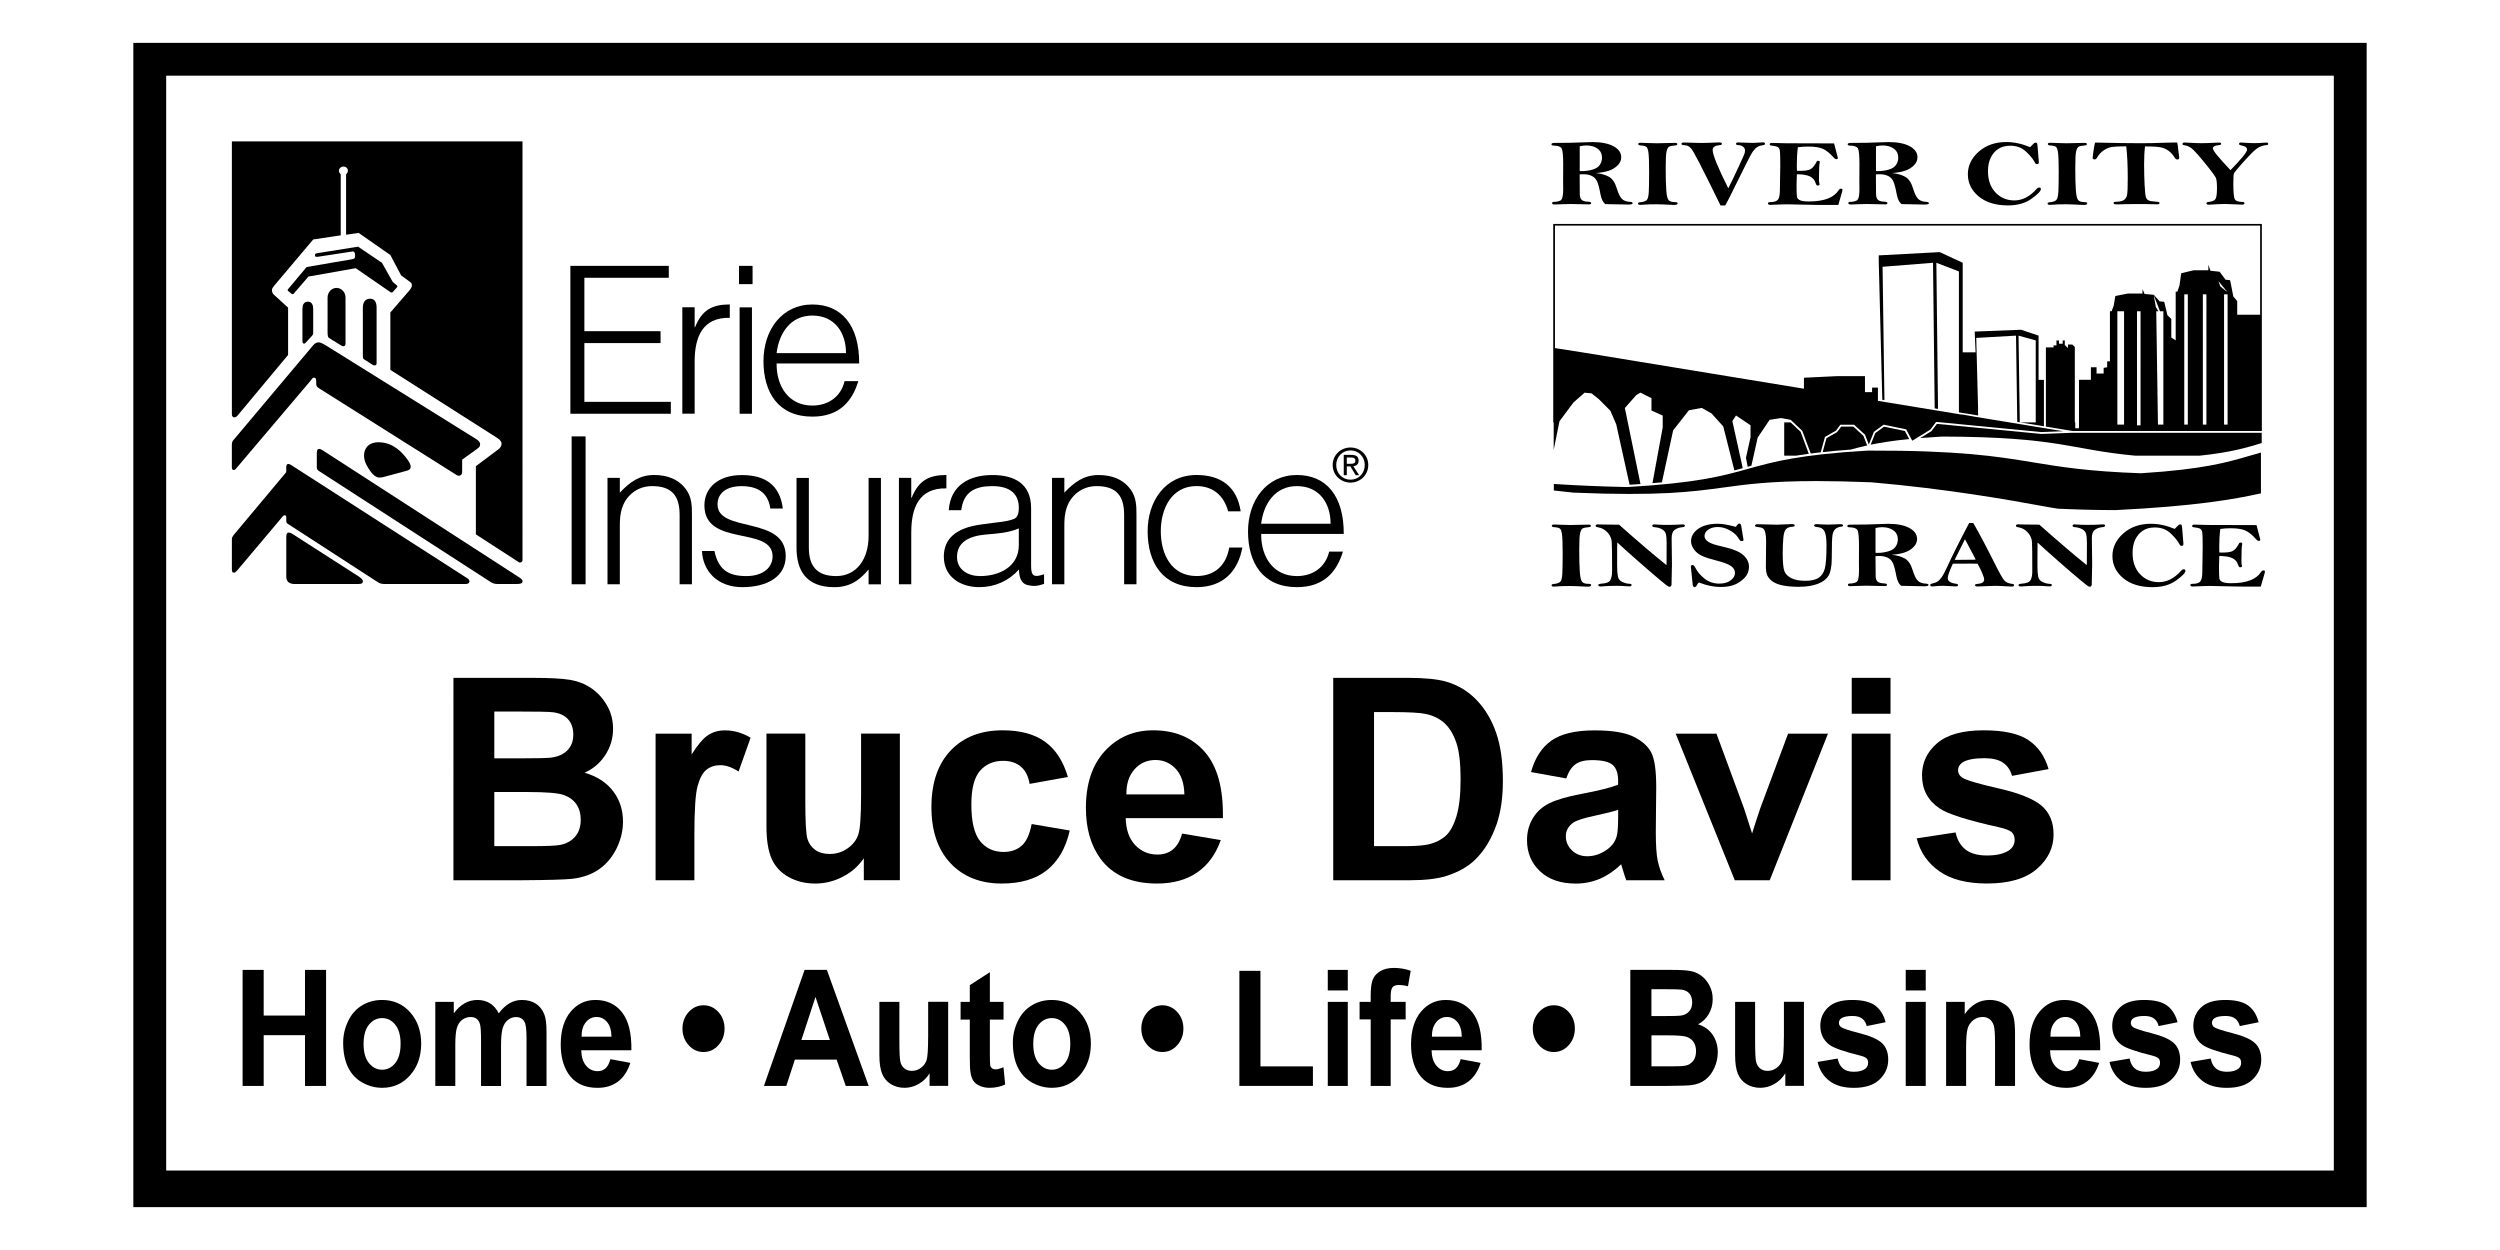 <?xml version="1.0" encoding="UTF-8"?>
<!-- Generator: Adobe Illustrator 27.7.0, SVG Export Plug-In . SVG Version: 6.00 Build 0)  -->
<svg xmlns="http://www.w3.org/2000/svg" xmlns:xlink="http://www.w3.org/1999/xlink" version="1.1" x="0px" y="0px" viewBox="0 0 720 360" style="enable-background:new 0 0 720 360;" xml:space="preserve">
<g id="Do_not_print">
</g>
<g id="Layer_1">
	<path d="M47.86,21.8h624.28v315.32H47.86V21.8z M38.4,347.65h643.2V12.35H38.4V347.65z"></path>
	<path d="M233.95,90.88c6.39,0,9.7,4.85,9.7,10.83h-19.99C224.37,95.91,227.68,90.88,233.95,90.88 M233.95,119.99   c7.81,0,11.48-4.43,13.25-10.23h-3.96c-1.06,4.49-4.67,7.04-9.29,7.04c-6.8,0-10.35-5.51-10.29-12.13h23.78   c0.06-11-5.08-16.98-13.48-16.98c-8.75,0-14.08,7.34-14.08,16.27C219.88,113.01,224.13,119.99,233.95,119.99"></path>
	<rect x="212.83" y="76.57" width="3.91" height="5.26"></rect>
	<path d="M200.06,104.13c0-6.86,2.13-12.77,10.12-12.6v-3.85c-5.15,0-8.05,1.66-10,6.56h-0.12v-5.74h-3.55v30.64h3.55V104.13z"></path>
	<rect x="213.01" y="88.52" width="3.55" height="30.64"></rect>
	<polygon points="193.2,115.73 168.3,115.73 168.3,98.81 190.24,98.81 190.24,95.38 168.3,95.38 168.3,80 192.61,80 192.61,76.57    164.27,76.57 164.27,119.16 193.2,119.16  "></polygon>
	<path d="M293.42,156.98c0,6.21-5.56,8.93-11.18,8.93c-3.37,0-6.62-1.77-6.62-5.5c0-4.14,3.25-6.09,8.63-6.5   c3.08-0.24,6.16-0.47,9.17-1.72V156.98z M285.79,140c5.5,0,7.63,2.6,7.63,6.21c0,1.06-0.12,2.66-1.3,3.2   c-1.18,0.53-3.37,0.89-4.68,1l-4.91,0.65c-7.16,0.95-10.71,4.08-10.71,9.23c0,5.91,4.85,8.81,10.23,8.81   c4.43,0,8.46-1.78,11.42-5.09c0.06,2.13,0.47,4.2,2.84,4.56c0.53,0.12,1.01,0.18,1.6,0.18c1.01,0,2.25-0.41,2.78-0.59v-2.78   c-3.02,1.07-3.73,0.42-3.73-2.37v-16.68c0-7.1-4.91-9.52-11.12-9.52c-6.68,0-12.07,2.9-12.6,10.12h3.6   C277.51,141.6,280.88,140,285.79,140"></path>
	<path d="M373.51,140c6.39,0,9.7,4.85,9.7,10.83h-20C363.93,145.03,367.24,140,373.51,140 M373.51,169.1   c7.81,0,11.48-4.43,13.25-10.23h-3.96c-1.07,4.49-4.67,7.04-9.29,7.04c-6.8,0-10.35-5.5-10.29-12.13H387   c0.06-11-5.09-16.98-13.49-16.98c-8.75,0-14.08,7.34-14.08,16.27C359.43,162.12,363.69,169.1,373.51,169.1"></path>
	<path d="M344.61,169.1c7.69,0,11.95-4.62,13.19-11.42h-3.79c-0.83,5.09-4.14,8.22-9.41,8.22c-7.33,0-10.29-6.45-10.29-12.9   c0-6.39,3.02-13.01,10.29-13.01c4.73,0,7.87,2.72,9.11,7.28h3.61c-1.07-7.1-5.68-10.47-12.72-10.47c-9.17,0-14.08,7.69-14.08,16.21   C330.53,162.06,334.85,169.1,344.61,169.1"></path>
	<path d="M306.53,151.77c0-2.13,0.06-3.85,0.77-5.8c1.12-3.14,4.14-5.97,8.52-5.97c5.68,0,7.93,2.78,7.93,8.28v19.99h3.55v-20.05   c0-2.54-0.06-4.85-1.54-7.04c-2.19-3.19-5.62-4.37-9.35-4.37c-4.26,0-7.04,2.07-9.88,5.08v-4.26h-3.55v30.64h3.55V151.77z"></path>
	<path d="M240.82,165.91c-5.56,0-7.87-2.9-7.87-8.16v-20.11h-3.55v20.17c0,6.39,2.72,11.3,10.88,11.3c5.39,0,7.99-2.96,9.88-5.09   v4.26h3.55v-30.64h-3.55v16.68C250.16,161.06,246.67,165.91,240.82,165.91"></path>
	<rect x="164.63" y="125.68" width="4.02" height="42.59"></rect>
	<path d="M262.45,153.25c0-6.86,2.13-12.77,10.11-12.6v-3.85c-5.14,0-8.04,1.66-10,6.56h-0.12v-5.74h-3.55v30.64h3.55V153.25z"></path>
	<path d="M178.51,141.89v-4.26h-3.55v30.64h3.55v-16.5c0-2.13,0.06-3.85,0.77-5.8c1.12-3.14,4.14-5.97,8.52-5.97   c5.68,0,7.93,2.78,7.93,8.28v19.99h3.55v-20.05c0-2.55-0.06-4.85-1.54-7.04c-2.19-3.2-5.62-4.38-9.34-4.38   C184.13,136.8,181.35,138.88,178.51,141.89"></path>
	<path d="M214.93,165.91c-5.33,0-8.04-1.95-9.17-7.22h-3.6c0.29,5.8,4.43,10.41,11.65,10.41c7.21,0,12.48-3.08,12.48-8.93   c0-11.77-19.64-6.56-19.64-14.9c0-3.14,2.43-5.26,6.92-5.26c4.43,0,7.63,1.71,8.28,6.45h3.61c-0.89-6.92-5.2-9.64-11.83-9.64   c-6.8,0-10.76,3.67-10.76,8.75c0,12.07,19.64,5.8,19.64,14.67C222.5,163.18,220.08,165.91,214.93,165.91"></path>
	<path d="M94.34,85.68v9.99c0,1.2,0.17,1.55,0.52,1.72l3.61,2.24c0.35,0.17,1.04,0.17,1.04-0.69V85.68c0-1.38-1.04-2.76-2.59-2.76   C95.37,82.92,94.34,84.3,94.34,85.68"></path>
	<path d="M67.98,134.95l21.19-24.98c0.69-0.86,0.86-1.21,1.21-1.21c0.52,0,0.69,0.35,0.69,1.04v0.51c0,0.69,0,1.03,0.86,1.55   l39.62,24.98c0.52,0.35,1.55,0.18,1.55-0.86v-3.61l4.31-3.1c0.69-0.52,0.86-0.69,0.86-1.38c0-0.52-0.52-1.04-1.04-1.38L93.82,99.46   c-0.86-0.52-1.55-0.86-2.06-0.86c-0.52,0-1.04,0.17-1.73,1.03l-22.74,27.04c-0.34,0.35-0.52,0.69-0.52,1.55v6.37   C66.78,135.47,67.46,135.64,67.98,134.95"></path>
	<path d="M91.24,130.47v4.13c0,0.69,0.34,0.86,0.86,1.21l48.75,31.52c1.03,0.69,1.55,0.86,2.41,0.86h5.51   c1.21,0,1.73-0.17,1.73-0.86c0-0.18-0.18-0.52-0.69-0.87l-57.02-36.86C91.93,129.09,91.24,129.09,91.24,130.47"></path>
	<path d="M67.47,164.92c0.34,0,0.69-0.52,1.03-0.86l12.06-14.3c0.52-0.69,1.03-1.37,1.38-1.37c0.34,0,0.51,0.17,0.51,0.68v0.69   c0,0.86,0,0.86,0.86,1.38l24.98,16.19c1.03,0.69,1.37,0.86,2.58,0.86h23.25c1.38,0,1.38-1.2,0.35-1.72l-50.65-32.56   c-0.86-0.52-1.38-0.34-1.38,0.69v1.38L67.3,154.07c-0.35,0.52-0.52,0.69-0.52,1.21v8.61C66.78,164.75,66.95,164.92,67.47,164.92"></path>
	<path d="M87.1,88.95v9.3c0,0.69,0.52,1.03,1.03,0.34l1.73-1.89c0.34-0.35,0.34-0.52,0.34-1.21v-6.54c0-1.03-0.34-2.07-1.55-2.07   C87.45,86.89,87.1,87.92,87.1,88.95"></path>
	<path d="M104.5,88.61v13.95c0,0.69,0.17,0.86,0.52,1.03l2.41,1.55c0.34,0.18,1.03,0.18,1.03-0.51V88.61c0-1.55-0.52-2.58-1.89-2.58   C105.19,86.03,104.5,87.06,104.5,88.61"></path>
	<path d="M109.15,137.53c0.52,0,0.86,0,1.38-0.17l6.37-1.72c0.86-0.18,1.38-0.52,1.38-1.21c0-0.52-0.17-1.03-1.04-2.24   c-1.55-2.07-4.13-4.82-8.26-4.82c-3.1,0-4.14,2.06-4.14,3.79c0,1.89,1.04,3.44,1.9,4.65C107.43,136.84,108.46,137.53,109.15,137.53   "></path>
	<path d="M68.33,119.79l14.64-17.57V88.61l-3.96-3.62c-0.52-0.34-0.69-1.03-0.69-1.38c0-0.51,0.17-0.69,0.69-1.38L90.2,68.97   l7.93-1.2V50.2c-0.35-0.34-0.52-0.69-0.52-1.03c0-0.69,0.69-1.21,1.2-1.21c0.86,0,1.38,0.52,1.38,1.21c0,0.34-0.17,0.69-0.52,1.03   v17.4l3.62-0.52l9.13,6.37l3.1,5.86l2.58,1.89c0.52,0.35,0.52,0.69,0.52,1.03c0,0.35-0.17,0.69-0.69,1.38l-5.51,6.38v16.53   l30.83,19.64c0.86,0.52,1.2,1.21,1.2,1.55c0,0.69-0.34,1.38-1.2,1.9l-6.2,4.65v19.64l12.23,7.92c0.34,0.35,1.2,0.18,1.2-0.51V40.72   H66.78v78.55C66.78,120.31,67.64,120.48,68.33,119.79"></path>
	<path d="M113.11,84.13l1.21-1.38c0.17-0.17,0.17-0.34,0-0.52l-1.21-1.03l-3.1-5.51l-6.89-4.65l-11.88,1.9   c-0.52,0.17-0.52,0.17-0.52,0.69c0,0.34,0.35,0.34,0.69,0.34l10.16-1.55c0.35,0,0.69,0.17,0.69,1.03c0,0.86,0,1.04-0.86,1.21   L88.31,76.9l-5.34,6.37c-0.17,0.17-0.17,0.34,0,0.51L84,84.65c0.18,0,0.18,0.17,0.52,0l4.31-5l13.61-2.41l9.99,6.89   C112.6,84.3,112.94,84.3,113.11,84.13"></path>
	<path d="M103.12,168.19c1.03,0,1.38-0.17,1.38-0.86c0-0.35-0.35-0.69-1.04-1.21l-18.77-12.05c-0.51-0.35-1.03-0.69-1.55-0.69   c-0.34,0-0.69,0.17-0.69,1.2v11.54c0,1.38,0.86,2.07,2.41,2.07H103.12z"></path>
	<path d="M388.95,129.72c2.29,0,4.1,1.81,4.1,4.2c0,2.44-1.81,4.23-4.1,4.23c-2.32,0-4.12-1.8-4.12-4.23   C384.84,131.52,386.64,129.72,388.95,129.72 M388.95,138.99c2.76,0,5.11-2.14,5.11-5.07c0-2.9-2.35-5.04-5.11-5.04   c-2.78,0-5.14,2.14-5.14,5.04C383.81,136.85,386.17,138.99,388.95,138.99"></path>
	<path d="M387.88,131.76h1.2c0.62,0,1.27,0.14,1.27,0.86c0,0.9-0.67,0.95-1.42,0.95h-1.06V131.76z M387.88,134.32h1.02l1.54,2.53   h0.99l-1.66-2.57c0.86-0.11,1.51-0.56,1.51-1.61c0-1.15-0.68-1.66-2.06-1.66H387v5.84h0.88V134.32z"></path>
	<path d="M454.95,42.13c0.7-0.16,1.34-0.24,1.9-0.24c1.33,0,2.42,0.31,3.27,0.94c0.84,0.62,1.26,1.49,1.26,2.6   c0,0.72-0.21,1.4-0.62,2.03c-0.42,0.64-1.13,1.1-2.14,1.39c-1.01,0.29-2.01,0.43-3,0.43c-0.15,0-0.37-0.01-0.66-0.01V42.13z    M447.53,41.94c1.22,0.02,1.97,0.3,2.25,0.85c0.28,0.55,0.42,2.06,0.42,4.53l-0.02,4.79l0.02,2.48c0,1.86-0.27,2.91-0.82,3.17   c-0.54,0.25-1.13,0.37-1.77,0.37c-0.41,0-0.61,0.13-0.61,0.37c0,0.26,0.23,0.39,0.7,0.39c0.27,0,0.92-0.02,1.93-0.07   c1.1-0.05,2.01-0.07,2.72-0.07l5.24,0.11c0.45,0,0.67-0.12,0.67-0.36c0-0.24-0.26-0.37-0.77-0.4c-0.96-0.04-1.61-0.21-1.95-0.53   c-0.34-0.32-0.53-0.84-0.56-1.56c-0.03-0.72-0.04-2.65-0.04-5.79c0.45-0.03,0.82-0.04,1.08-0.04c0.9,0,1.69,0.16,2.38,0.47   c0.68,0.31,1.2,0.83,1.54,1.55c0.34,0.72,0.67,1.96,0.99,3.72c0.25,1.37,0.71,2.33,1.4,2.86l6.58,0.13c0.87,0,1.3-0.13,1.3-0.38   c0-0.24-0.27-0.38-0.81-0.4c-0.97-0.05-1.72-0.32-2.25-0.81c-0.54-0.49-1.04-1.52-1.52-3.07c-0.5-1.66-1.25-2.77-2.24-3.33   c-0.99-0.56-2.26-0.92-3.79-1.09c1.4-0.09,2.62-0.3,3.66-0.64c1.04-0.34,1.91-0.86,2.61-1.55s1.04-1.47,1.04-2.35   c0-1.3-0.73-2.35-2.2-3.16c-1.47-0.8-3.5-1.21-6.09-1.21c-0.8,0-1.69,0.03-2.68,0.08c-2.23,0.11-4.96,0.16-8.17,0.16   c-0.63,0-0.96,0.13-0.96,0.39C446.81,41.81,447.05,41.93,447.53,41.94"></path>
	<path d="M474.24,57.63c-0.34,0.33-0.99,0.54-1.96,0.63c-0.35,0.04-0.53,0.16-0.53,0.36c0,0.26,0.21,0.38,0.63,0.38   c0.18,0,0.49-0.02,0.92-0.05c0.82-0.08,2.09-0.12,3.81-0.12c0.79,0,2.25,0.06,4.39,0.17c0.33,0.01,0.58,0.02,0.75,0.02   c0.6,0,0.91-0.16,0.91-0.47c0-0.23-0.28-0.35-0.84-0.35c-0.81,0-1.39-0.18-1.74-0.54c-0.35-0.36-0.58-1.31-0.69-2.84   c-0.12-1.54-0.17-3.7-0.17-6.51c0-2.45,0.08-4.02,0.25-4.71c0.17-0.69,0.4-1.14,0.7-1.33c0.3-0.19,0.91-0.32,1.81-0.39   c0.4-0.04,0.59-0.16,0.59-0.37c0-0.24-0.22-0.36-0.66-0.36l-5.25,0.11c-0.56,0-1.31-0.02-2.25-0.06c-1.24-0.05-2.06-0.08-2.46-0.08   c-0.42,0-0.63,0.12-0.63,0.35c0,0.25,0.22,0.39,0.65,0.41c0.83,0.05,1.38,0.19,1.67,0.4c0.29,0.22,0.5,0.79,0.62,1.72   c0.12,0.93,0.19,2.77,0.19,5.52c0,2.61-0.04,4.53-0.1,5.77C474.78,56.52,474.58,57.31,474.24,57.63"></path>
	<path d="M484.83,41.78c0.57,0.04,1,0.12,1.28,0.24c0.28,0.12,0.59,0.37,0.93,0.74c0.34,0.38,1.12,1.73,2.33,4.07   c1.21,2.34,2.2,4.31,2.99,5.93l3.15,6.41h1.35c0.5-0.83,1.48-2.74,2.93-5.73l3.04-6.13c0.97-1.96,1.66-3.23,2.07-3.79   c0.42-0.56,0.84-0.97,1.27-1.22c0.44-0.26,0.95-0.42,1.56-0.49c0.4-0.05,0.59-0.18,0.59-0.41c0-0.28-0.2-0.41-0.59-0.41   c-0.31,0-0.7,0.02-1.16,0.07c-0.63,0.06-1.35,0.09-2.15,0.09c-0.78,0-1.65-0.03-2.62-0.09c-0.48-0.03-0.88-0.04-1.2-0.04   c-0.42,0-0.63,0.14-0.63,0.43c0,0.22,0.26,0.34,0.79,0.36c0.47,0.01,0.89,0.16,1.25,0.45c0.37,0.3,0.56,0.65,0.56,1.07   c0,0.41-0.1,0.84-0.29,1.28l-1.67,3.67c-0.91,2-1.87,3.99-2.87,5.95c-3-6-4.5-9.68-4.5-11.05c0-0.79,0.65-1.25,1.95-1.37   c0.49-0.05,0.73-0.16,0.73-0.36c0-0.3-0.28-0.44-0.82-0.44c-0.09,0-0.35,0.01-0.79,0.03c-1.58,0.09-3.17,0.13-4.77,0.13l-4.62-0.13   c-0.43,0-0.65,0.13-0.65,0.38C484.28,41.65,484.46,41.77,484.83,41.78"></path>
	<path d="M509.96,59.01c0.12,0,0.29-0.01,0.53-0.03c1.93-0.09,3.37-0.14,4.32-0.14c0.86,0,2.04,0.03,3.55,0.08   c1.51,0.06,3.14,0.09,4.88,0.1l6.19,0.01l1.11-3.83c0.07-0.22,0.1-0.4,0.1-0.54c0-0.22-0.16-0.32-0.49-0.32   c-0.23,0-0.44,0.15-0.63,0.45c-1.37,2.15-4.22,3.23-8.57,3.23c-1.2,0-2.05-0.12-2.55-0.35c-0.5-0.24-0.8-0.55-0.87-0.93   c-0.08-0.38-0.12-1.59-0.12-3.61c0-0.47,0.03-1.45,0.09-2.95c1.75,0.02,3.03,0.24,3.84,0.67c0.81,0.43,1.33,1.06,1.56,1.89   c0.14,0.47,0.33,0.7,0.58,0.7c0.37,0,0.55-0.12,0.55-0.37c0-0.06-0.02-0.14-0.04-0.23c-0.09-0.31-0.13-0.66-0.13-1.04   c0-2.75,0.07-4.4,0.21-4.95c0.02-0.08,0.04-0.15,0.04-0.22c0-0.21-0.16-0.32-0.48-0.32c-0.25,0-0.43,0.14-0.53,0.43   c-0.06,0.16-0.29,0.52-0.7,1.09c-0.41,0.56-0.91,0.93-1.49,1.11c-0.59,0.17-1.28,0.26-2.09,0.26l-1.3-0.01   c-0.03-0.76-0.04-1.29-0.04-1.61c0-1.88,0.1-3.6,0.31-5.17c0.96-0.14,1.95-0.2,2.97-0.2c1.84,0,3.24,0.21,4.22,0.64   c0.97,0.42,2.05,1.3,3.22,2.63c0.23,0.25,0.43,0.37,0.61,0.37c0.33,0,0.49-0.13,0.49-0.39c-0.35-1.39-0.71-2.77-1.08-4.16   l-13.8-0.04l-4.12-0.1c-0.42,0-0.63,0.14-0.63,0.4c0,0.21,0.18,0.34,0.55,0.37c0.88,0.1,1.47,0.24,1.8,0.43   c0.32,0.19,0.51,0.56,0.59,1.09c0.07,0.54,0.11,1.98,0.11,4.33l-0.11,6.87c0,1.44-0.19,2.4-0.57,2.86c-0.38,0.46-1.13,0.7-2.23,0.7   c-0.43,0-0.65,0.12-0.65,0.37C509.15,58.87,509.42,59.01,509.96,59.01"></path>
	<path d="M540.27,42.13c0.7-0.16,1.34-0.24,1.9-0.24c1.33,0,2.42,0.31,3.27,0.94c0.84,0.62,1.26,1.49,1.26,2.6   c0,0.72-0.21,1.4-0.62,2.03c-0.42,0.64-1.13,1.1-2.14,1.39c-1.01,0.29-2.01,0.43-3,0.43c-0.15,0-0.37-0.01-0.66-0.01V42.13z    M532.85,41.94c1.22,0.02,1.97,0.3,2.25,0.85c0.28,0.55,0.42,2.06,0.42,4.53l-0.02,4.79l0.02,2.48c0,1.86-0.27,2.91-0.82,3.17   c-0.54,0.25-1.13,0.37-1.77,0.37c-0.41,0-0.61,0.13-0.61,0.37c0,0.26,0.23,0.39,0.7,0.39c0.27,0,0.92-0.02,1.93-0.07   c1.1-0.05,2.01-0.07,2.72-0.07l5.24,0.11c0.45,0,0.67-0.12,0.67-0.36c0-0.24-0.26-0.37-0.77-0.4c-0.96-0.04-1.61-0.21-1.95-0.53   c-0.34-0.32-0.53-0.84-0.56-1.56c-0.03-0.72-0.04-2.65-0.04-5.79c0.45-0.03,0.82-0.04,1.08-0.04c0.9,0,1.69,0.16,2.38,0.47   c0.68,0.31,1.2,0.83,1.54,1.55c0.34,0.72,0.67,1.96,0.99,3.72c0.25,1.37,0.71,2.33,1.4,2.86l6.58,0.13c0.87,0,1.3-0.13,1.3-0.38   c0-0.24-0.27-0.38-0.81-0.4c-0.97-0.05-1.72-0.32-2.25-0.81c-0.54-0.49-1.04-1.52-1.52-3.07c-0.5-1.66-1.25-2.77-2.24-3.33   c-0.99-0.56-2.26-0.92-3.79-1.09c1.4-0.09,2.62-0.3,3.66-0.64c1.04-0.34,1.91-0.86,2.61-1.55c0.69-0.69,1.04-1.47,1.04-2.35   c0-1.3-0.73-2.35-2.2-3.16c-1.47-0.8-3.5-1.21-6.09-1.21c-0.8,0-1.69,0.03-2.68,0.08c-2.23,0.11-4.96,0.16-8.17,0.16   c-0.63,0-0.96,0.13-0.96,0.39C532.13,41.81,532.37,41.93,532.85,41.94"></path>
	<path d="M569.86,56.57c2.07,1.73,4.9,2.59,8.48,2.59c2.7,0,4.95-0.64,6.74-1.92c1.8-1.28,2.69-2.22,2.69-2.8   c0-0.29-0.18-0.43-0.54-0.43c-0.22,0-0.44,0.13-0.68,0.4c-1.95,2.21-4.09,3.31-6.43,3.31c-2.16,0-3.96-0.76-5.41-2.28   c-1.45-1.52-2.17-3.56-2.17-6.13c0-1.5,0.26-2.79,0.78-3.87c0.52-1.08,1.24-1.92,2.17-2.54c0.93-0.62,2.08-0.93,3.45-0.93   c1.85,0,3.38,0.57,4.6,1.73c1.21,1.15,2.06,2.2,2.52,3.14c0.15,0.3,0.34,0.44,0.58,0.44c0.36,0,0.55-0.18,0.55-0.53l-0.04-0.53   l-0.34-4.17c-0.05-0.46-0.1-0.73-0.17-0.83c-0.07-0.09-0.22-0.13-0.44-0.13c-0.21,0-0.46,0.17-0.77,0.52   c-0.26,0.29-0.51,0.54-0.76,0.78c-2.33-0.99-4.62-1.48-6.86-1.48c-3.19,0-5.84,0.93-7.93,2.77c-2.09,1.84-3.14,4.02-3.14,6.53   C566.75,52.72,567.78,54.84,569.86,56.57"></path>
	<path d="M592.19,57.63c-0.34,0.33-0.99,0.54-1.96,0.63c-0.35,0.04-0.53,0.16-0.53,0.36c0,0.26,0.21,0.38,0.63,0.38   c0.19,0,0.49-0.02,0.93-0.05c0.82-0.08,2.09-0.12,3.81-0.12c0.79,0,2.25,0.06,4.39,0.17c0.33,0.01,0.58,0.02,0.75,0.02   c0.6,0,0.91-0.16,0.91-0.47c0-0.23-0.28-0.35-0.84-0.35c-0.81,0-1.39-0.18-1.74-0.54c-0.35-0.36-0.58-1.31-0.69-2.84   c-0.12-1.54-0.17-3.7-0.17-6.51c0-2.45,0.08-4.02,0.25-4.71c0.17-0.69,0.4-1.14,0.7-1.33c0.3-0.19,0.91-0.32,1.81-0.39   c0.4-0.04,0.59-0.16,0.59-0.37c0-0.24-0.22-0.36-0.66-0.36l-5.25,0.11c-0.56,0-1.31-0.02-2.25-0.06c-1.24-0.05-2.06-0.08-2.46-0.08   c-0.42,0-0.63,0.12-0.63,0.35c0,0.25,0.22,0.39,0.65,0.41c0.82,0.05,1.38,0.19,1.67,0.4c0.29,0.22,0.5,0.79,0.62,1.72   c0.12,0.93,0.19,2.77,0.19,5.52c0,2.61-0.04,4.53-0.1,5.77C592.73,56.52,592.53,57.31,592.19,57.63"></path>
	<path d="M603.29,45.91c0.25,0,0.47-0.17,0.66-0.51c0.49-0.85,1.12-1.55,1.9-2.09c0.78-0.54,1.59-0.87,2.42-0.99   c0.84-0.12,2.19-0.18,4.08-0.18c0.3,2.38,0.44,5.46,0.44,9.24c0,2.4-0.06,3.95-0.18,4.67c-0.12,0.71-0.44,1.24-0.95,1.57   c-0.51,0.33-1.27,0.49-2.29,0.49c-0.43,0-0.65,0.13-0.65,0.39c0,0.18,0.13,0.29,0.39,0.33c0.54,0.02,0.89,0.03,1.06,0.03l2.15-0.07   c0.59-0.02,2.28-0.03,5.03-0.03l3.54,0.07l0.48,0.02c0.39,0,0.58-0.13,0.58-0.37c0-0.22-0.22-0.35-0.67-0.37   c-1.31-0.08-2.14-0.2-2.49-0.39c-0.36-0.19-0.6-0.48-0.76-0.88c-0.15-0.4-0.27-1.58-0.38-3.52c-0.1-1.94-0.15-3.96-0.15-6.05   c0-2.05,0.09-3.75,0.27-5.11c2.06,0,3.54,0.09,4.44,0.26c0.9,0.17,1.68,0.51,2.36,1.03c0.68,0.51,1.23,1.13,1.67,1.85   c0.26,0.43,0.54,0.64,0.82,0.64c0.37,0,0.56-0.18,0.56-0.52l-0.26-2.11c-0.12-1.14-0.23-1.89-0.31-2.25   c-0.53-0.01-0.92-0.01-1.14-0.01c-0.59,0-1.35,0.02-2.28,0.05c-2.59,0.1-4.96,0.15-7.12,0.15c-2.84,0-7.22-0.06-13.14-0.19   c-0.18,0.72-0.35,1.63-0.49,2.72c-0.14,1.09-0.21,1.68-0.21,1.75C602.71,45.77,602.9,45.91,603.29,45.91"></path>
	<path d="M629.02,41.82c0.64,0.09,1.23,0.3,1.79,0.64c0.55,0.34,1.34,1.11,2.38,2.32c1.03,1.21,2.06,2.47,3.1,3.78   c1.04,1.31,1.67,2.21,1.88,2.69s0.32,1.46,0.32,2.91c0,1.62-0.14,2.67-0.43,3.15c-0.29,0.47-1,0.77-2.11,0.87   c-0.33,0.03-0.49,0.15-0.49,0.38c0,0.26,0.22,0.39,0.65,0.39c0.17,0,0.4-0.01,0.7-0.03c1.58-0.12,2.98-0.17,4.22-0.17   c0.38,0,1,0.02,1.88,0.07c1.54,0.08,2.48,0.12,2.82,0.12c0.46,0,0.68-0.14,0.68-0.4c0-0.26-0.21-0.39-0.61-0.39   c-1.15,0-1.87-0.25-2.16-0.75c-0.29-0.5-0.44-2.01-0.44-4.52c0-1.66,0.06-2.62,0.17-2.9c0.12-0.28,0.73-1.06,1.86-2.35   c1.12-1.28,2.14-2.39,3.06-3.33c0.92-0.94,1.7-1.58,2.34-1.91c0.64-0.34,1.35-0.53,2.11-0.59c0.33-0.03,0.5-0.15,0.5-0.38   c0-0.24-0.17-0.36-0.5-0.36c-0.15,0-0.33,0.01-0.54,0.03c-1.14,0.09-2.13,0.14-2.96,0.14c-0.77,0-1.87-0.05-3.33-0.15   c-0.2-0.02-0.35-0.03-0.46-0.03c-0.41,0-0.61,0.14-0.61,0.41c0,0.18,0.17,0.3,0.51,0.38c0.85,0.19,1.36,0.38,1.54,0.6   c0.18,0.21,0.27,0.42,0.27,0.63c0,0.72-1.6,2.7-4.78,5.93c-3.38-3.56-5.07-5.63-5.07-6.23c0-0.56,0.58-0.89,1.76-0.97   c0.42-0.04,0.63-0.17,0.63-0.39c0-0.23-0.2-0.35-0.58-0.35c-0.23,0-0.5,0.01-0.84,0.03c-1.62,0.1-3.08,0.15-4.38,0.15   c-0.82,0-2.11-0.05-3.88-0.15c-0.39-0.03-0.67-0.04-0.86-0.04c-0.4,0-0.6,0.14-0.6,0.41C628.54,41.66,628.7,41.78,629.02,41.82"></path>
	<path d="M449.34,167.57c-0.34,0.33-0.99,0.54-1.96,0.63c-0.35,0.04-0.53,0.16-0.53,0.36c0,0.26,0.21,0.38,0.63,0.38   c0.18,0,0.49-0.02,0.92-0.05c0.82-0.08,2.09-0.12,3.81-0.12c0.79,0,2.25,0.06,4.39,0.17c0.33,0.01,0.58,0.02,0.75,0.02   c0.6,0,0.91-0.16,0.91-0.47c0-0.23-0.28-0.35-0.84-0.35c-0.81,0-1.39-0.18-1.74-0.54c-0.35-0.36-0.58-1.31-0.69-2.84   c-0.12-1.54-0.17-3.7-0.17-6.51c0-2.45,0.08-4.02,0.25-4.71c0.17-0.69,0.4-1.14,0.7-1.33c0.3-0.19,0.91-0.32,1.81-0.39   c0.4-0.04,0.6-0.16,0.6-0.37c0-0.24-0.23-0.36-0.67-0.36l-5.25,0.11c-0.56,0-1.31-0.02-2.25-0.06c-1.24-0.05-2.06-0.08-2.46-0.08   c-0.42,0-0.63,0.12-0.63,0.35c0,0.25,0.22,0.39,0.65,0.41c0.83,0.05,1.38,0.19,1.67,0.4c0.29,0.22,0.5,0.79,0.62,1.72   c0.12,0.93,0.19,2.77,0.19,5.52c0,2.61-0.04,4.53-0.1,5.77C449.88,166.47,449.68,167.25,449.34,167.57"></path>
	<path d="M471.73,161.57c2.82,2.48,4.95,4.3,6.38,5.49c1.43,1.18,2.21,1.79,2.35,1.85c0.14,0.05,0.26,0.08,0.36,0.08   c0.39,0,0.58-0.25,0.58-0.73l0.12-5.68l-0.09-7.55c0-1.23,0.31-2.05,0.93-2.47c0.62-0.42,1.29-0.65,2.01-0.7   c0.58-0.05,0.88-0.19,0.88-0.44c0-0.26-0.22-0.39-0.65-0.39c-0.24,0-0.53,0.02-0.88,0.04c-0.82,0.07-2.01,0.1-3.59,0.1   c-1.25,0-2.2-0.03-2.85-0.09c-0.34-0.04-0.62-0.05-0.84-0.05c-0.39,0-0.58,0.13-0.58,0.39c0,0.24,0.21,0.38,0.63,0.41   c0.79,0.06,1.47,0.24,2.07,0.55c0.59,0.31,0.98,0.73,1.16,1.27c0.18,0.53,0.27,1.43,0.27,2.67l-0.02,5.28   c0,0.18-0.01,0.57-0.02,1.17c-3.64-2.92-8.2-6.82-13.66-11.66c-1.27-0.03-2.66-0.04-4.14-0.04c-0.68,0-1.16-0.01-1.42-0.03   c-0.22-0.02-0.38-0.03-0.49-0.03c-0.47,0-0.7,0.15-0.7,0.44c0,0.21,0.22,0.35,0.67,0.41c1.07,0.16,1.98,0.65,2.74,1.48   c0.76,0.83,1.17,1.75,1.23,2.77c0.07,1.02,0.1,3.83,0.1,8.42c0,1.06-0.16,1.89-0.49,2.51c-0.32,0.61-1.13,0.96-2.42,1.04   c-0.72,0.05-1.08,0.18-1.08,0.39c0,0.29,0.22,0.44,0.66,0.44c0.21,0,0.55-0.03,1.03-0.07c0.77-0.08,1.99-0.12,3.69-0.12   c1.06,0,1.93,0.04,2.62,0.11c0.4,0.04,0.73,0.05,0.99,0.05c0.41,0,0.61-0.13,0.61-0.4c0-0.23-0.19-0.35-0.58-0.35   c-0.6,0-1.28-0.17-2.03-0.5c-0.74-0.33-1.19-0.87-1.33-1.62c-0.15-0.74-0.22-1.77-0.22-3.08c0-4.23,0.01-6.47,0.04-6.71   C466.93,157.32,468.92,159.09,471.73,161.57"></path>
	<path d="M498.44,167.14c-0.83,0.62-1.91,0.94-3.26,0.94c-1.59,0-2.97-0.45-4.15-1.34c-1.2-0.89-2.14-2-2.84-3.33   c-0.23-0.45-0.47-0.67-0.72-0.67c-0.34,0-0.51,0.13-0.51,0.39c0,0.06,0.02,0.19,0.04,0.4l0.5,4.84c0.06,0.48,0.23,0.72,0.51,0.72   c0.27,0,0.5-0.18,0.68-0.55c0.16-0.33,0.35-0.59,0.58-0.8c1.11,0.44,2.17,0.77,3.21,0.98c1.04,0.22,2.04,0.33,3.01,0.33   c1.71,0,3.11-0.24,4.21-0.72c1.09-0.49,2.03-1.15,2.82-2c0.79-0.84,1.18-1.89,1.18-3.13c0-1.22-0.53-2.33-1.61-3.32   c-1.08-1-3.15-1.84-6.21-2.51c-1.95-0.43-3.26-0.88-3.95-1.36c-0.68-0.48-1.03-1.02-1.03-1.62c0-0.75,0.37-1.37,1.1-1.87   c0.73-0.49,1.66-0.74,2.76-0.74c1.14,0,2.28,0.32,3.4,0.95c1.13,0.63,1.94,1.34,2.43,2.14c0.28,0.46,0.48,0.74,0.58,0.83   c0.1,0.09,0.27,0.13,0.5,0.13c0.31,0,0.46-0.12,0.46-0.36l-0.07-0.44l-0.6-3.65c-0.07-0.39-0.26-0.59-0.56-0.59   c-0.22,0-0.41,0.14-0.58,0.42c-0.15,0.24-0.3,0.41-0.44,0.52c-2.14-0.59-3.86-0.89-5.14-0.89c-2.38,0-4.27,0.49-5.65,1.46   c-1.38,0.98-2.07,2.17-2.07,3.56c0,0.8,0.28,1.59,0.85,2.37c0.56,0.78,1.31,1.39,2.25,1.83c0.94,0.45,2.38,0.91,4.3,1.4   c1.98,0.5,3.36,1.02,4.12,1.56c0.76,0.54,1.14,1.21,1.14,2C499.67,165.81,499.26,166.52,498.44,167.14"></path>
	<path d="M509.05,165.86c0.33,0.64,0.86,1.2,1.59,1.69c0.73,0.49,1.73,0.86,2.98,1.09c1.25,0.24,2.73,0.36,4.42,0.36   c2.2,0,4.04-0.29,5.51-0.86c1.48-0.57,2.51-1.38,3.11-2.42c0.59-1.04,0.89-2.71,0.89-5.03c0-3.51,0.07-5.69,0.2-6.54   c0.13-0.85,0.43-1.46,0.89-1.83c0.46-0.37,0.98-0.58,1.55-0.62c0.41-0.04,0.62-0.16,0.62-0.36c0-0.26-0.29-0.39-0.86-0.39   c-0.23,0-0.64,0.02-1.23,0.06c-0.79,0.05-1.5,0.08-2.13,0.08c-0.69,0-1.36-0.02-2-0.06c-0.61-0.05-1.05-0.08-1.31-0.08   c-0.55,0-0.82,0.13-0.82,0.39c0,0.26,0.34,0.41,1.01,0.47c0.94,0.07,1.6,0.47,1.98,1.21c0.39,0.73,0.58,2.07,0.58,4.01   c0,3.28-0.17,5.53-0.49,6.73c-0.33,1.21-0.92,2.09-1.79,2.66c-0.87,0.57-2.15,0.85-3.85,0.85c-1.68,0-3.02-0.26-4.04-0.78   c-1.01-0.52-1.67-1.21-1.98-2.08c-0.31-0.87-0.46-2.56-0.46-5.09c0-1.58,0.06-3.02,0.17-4.33c0.11-1.31,0.37-2.18,0.78-2.6   c0.41-0.42,1.02-0.65,1.84-0.69c0.46-0.02,0.68-0.15,0.68-0.39c0-0.25-0.29-0.37-0.87-0.37c-0.61,0-1.46,0.03-2.53,0.1   c-0.67,0.05-1.27,0.07-1.79,0.07l-5.51-0.14c-0.49,0-0.73,0.14-0.73,0.4c0,0.13,0.05,0.23,0.15,0.29c0.1,0.06,0.34,0.11,0.74,0.14   c0.62,0.05,1.09,0.18,1.4,0.39c0.31,0.21,0.53,0.63,0.67,1.27c0.15,0.64,0.22,1.46,0.22,2.45l-0.07,7.11   C508.56,164.28,508.72,165.22,509.05,165.86"></path>
	<path d="M543.82,158.79c-1.01,0.29-2.01,0.44-3,0.44c-0.15,0-0.37-0.01-0.67-0.02v-7.14c0.71-0.16,1.34-0.24,1.9-0.24   c1.33,0,2.42,0.31,3.27,0.93c0.84,0.62,1.26,1.49,1.26,2.6c0,0.72-0.21,1.4-0.62,2.04C545.54,158.04,544.83,158.5,543.82,158.79    M555.42,168.48c0-0.24-0.27-0.37-0.81-0.4c-0.97-0.04-1.72-0.31-2.25-0.81c-0.53-0.5-1.04-1.52-1.52-3.08   c-0.5-1.66-1.25-2.77-2.24-3.33c-1-0.56-2.26-0.92-3.8-1.09c1.4-0.09,2.62-0.3,3.67-0.64c1.04-0.34,1.91-0.86,2.6-1.55   c0.7-0.69,1.05-1.48,1.05-2.35c0-1.3-0.73-2.35-2.21-3.16c-1.47-0.81-3.5-1.21-6.09-1.21c-0.8,0-1.69,0.03-2.68,0.08   c-2.23,0.11-4.96,0.16-8.17,0.16c-0.64,0-0.96,0.13-0.96,0.39c0,0.25,0.24,0.38,0.71,0.38c1.22,0.02,1.97,0.3,2.25,0.85   c0.28,0.55,0.42,2.06,0.42,4.53l-0.02,4.79l0.02,2.48c0,1.86-0.27,2.91-0.81,3.16c-0.54,0.25-1.13,0.37-1.77,0.37   c-0.41,0-0.61,0.13-0.61,0.38c0,0.26,0.23,0.39,0.7,0.39c0.28,0,0.92-0.03,1.93-0.07c1.11-0.05,2.01-0.07,2.72-0.07l5.25,0.11   c0.44,0,0.66-0.12,0.66-0.36c0-0.24-0.26-0.38-0.77-0.4c-0.96-0.04-1.61-0.21-1.95-0.53c-0.34-0.31-0.53-0.84-0.55-1.56   c-0.03-0.72-0.05-2.65-0.05-5.78c0.46-0.03,0.82-0.04,1.08-0.04c0.9,0,1.69,0.16,2.38,0.47c0.68,0.31,1.2,0.83,1.54,1.55   c0.34,0.72,0.67,1.96,0.99,3.71c0.25,1.37,0.72,2.33,1.4,2.86l6.58,0.14C554.99,168.86,555.42,168.73,555.42,168.48"></path>
	<path d="M562.94,161.25l2.97-5.96c0.35,0.7,0.89,1.71,1.61,3.03c0.66,1.21,1.15,2.17,1.47,2.87L562.94,161.25z M569.35,168.19   c-0.37,0.03-0.55,0.14-0.55,0.33c0,0.26,0.26,0.39,0.79,0.39c0.3,0,0.92-0.03,1.87-0.08c1.26-0.07,2.29-0.11,3.08-0.11   c0.81,0,1.81,0.04,2.99,0.12c1.01,0.06,1.63,0.09,1.86,0.09c0.45,0,0.67-0.14,0.67-0.41c0-0.2-0.17-0.31-0.51-0.35   c-1.04-0.12-1.8-0.44-2.28-0.97c-0.48-0.53-1.35-2.05-2.61-4.57c-2.74-5.46-4.87-9.47-6.37-12.01h-1.17   c-2.8,5.3-4.91,9.51-6.32,12.62c-0.63,1.39-1.17,2.4-1.62,3.03c-0.45,0.63-0.87,1.05-1.26,1.27c-0.39,0.22-0.92,0.41-1.61,0.56   c-0.28,0.06-0.41,0.19-0.41,0.39c0,0.27,0.21,0.4,0.63,0.4c0.14,0,0.31-0.02,0.51-0.04c0.81-0.09,1.66-0.14,2.56-0.14   c0.46,0,1.19,0.03,2.19,0.1c0.78,0.04,1.25,0.07,1.43,0.07c0.47,0,0.7-0.12,0.7-0.36c0-0.24-0.22-0.38-0.65-0.41   c-0.57-0.05-1.1-0.2-1.59-0.47c-0.49-0.27-0.73-0.64-0.73-1.13c0-0.68,0.49-2.07,1.47-4.17c1.28-0.01,3.07-0.02,5.37-0.02   c0.41,0,0.99,0.01,1.73,0.02c0.46,0.78,0.9,1.65,1.31,2.6c0.41,0.95,0.61,1.61,0.61,1.97   C571.45,167.67,570.75,168.09,569.35,168.19"></path>
	<path d="M605.64,151.02c-0.24,0-0.53,0.01-0.87,0.04c-0.82,0.07-2.02,0.1-3.59,0.1c-1.25,0-2.2-0.03-2.86-0.09   c-0.34-0.04-0.62-0.05-0.84-0.05c-0.39,0-0.58,0.13-0.58,0.39c0,0.24,0.21,0.38,0.63,0.41c0.79,0.06,1.47,0.24,2.07,0.55   c0.59,0.31,0.98,0.73,1.16,1.27c0.18,0.53,0.27,1.42,0.27,2.67l-0.02,5.28c0,0.18-0.01,0.57-0.02,1.17   c-3.65-2.92-8.2-6.82-13.66-11.66c-1.28-0.03-2.66-0.04-4.14-0.04c-0.68,0-1.15-0.01-1.41-0.03c-0.22-0.02-0.38-0.03-0.5-0.03   c-0.47,0-0.7,0.15-0.7,0.44c0,0.21,0.22,0.35,0.66,0.41c1.07,0.16,1.99,0.65,2.74,1.48c0.76,0.83,1.17,1.76,1.23,2.78   c0.06,1.02,0.09,3.83,0.09,8.42c0,1.06-0.16,1.89-0.48,2.51c-0.33,0.61-1.13,0.96-2.42,1.04c-0.72,0.05-1.08,0.17-1.08,0.39   c0,0.29,0.22,0.44,0.67,0.44c0.2,0,0.54-0.02,1.02-0.07c0.77-0.08,2-0.12,3.69-0.12c1.06,0,1.93,0.04,2.61,0.11   c0.4,0.04,0.73,0.06,0.99,0.06c0.41,0,0.62-0.13,0.62-0.4c0-0.23-0.2-0.34-0.58-0.34c-0.6,0-1.28-0.17-2.02-0.5   c-0.74-0.33-1.19-0.87-1.33-1.62c-0.14-0.74-0.21-1.77-0.21-3.08c0-4.23,0.01-6.47,0.03-6.71c1.14,1.07,3.12,2.85,5.94,5.33   c2.82,2.48,4.95,4.3,6.38,5.48c1.43,1.18,2.21,1.8,2.35,1.85c0.14,0.05,0.26,0.08,0.36,0.08c0.38,0,0.58-0.25,0.58-0.73l0.12-5.68   l-0.09-7.55c0-1.23,0.31-2.05,0.93-2.47c0.62-0.42,1.29-0.65,2.01-0.71c0.58-0.04,0.87-0.19,0.87-0.44   C606.29,151.15,606.07,151.02,605.64,151.02"></path>
	<path d="M628.86,163.95c-0.22,0-0.44,0.13-0.68,0.4c-1.95,2.2-4.09,3.31-6.43,3.31c-2.15,0-3.96-0.76-5.4-2.28   c-1.45-1.52-2.17-3.56-2.17-6.13c0-1.5,0.26-2.79,0.78-3.87c0.52-1.08,1.24-1.92,2.17-2.54c0.93-0.62,2.08-0.93,3.45-0.93   c1.85,0,3.38,0.57,4.6,1.73c1.21,1.15,2.05,2.2,2.52,3.14c0.15,0.3,0.34,0.44,0.58,0.44c0.36,0,0.54-0.18,0.54-0.53l-0.03-0.53   l-0.34-4.17c-0.05-0.46-0.11-0.73-0.17-0.83c-0.07-0.09-0.22-0.13-0.44-0.13c-0.21,0-0.46,0.17-0.77,0.52   c-0.26,0.29-0.51,0.54-0.76,0.78c-2.33-0.99-4.62-1.48-6.86-1.48c-3.2,0-5.84,0.93-7.93,2.77c-2.09,1.84-3.14,4.02-3.14,6.53   c0,2.52,1.04,4.64,3.11,6.37c2.07,1.73,4.9,2.59,8.48,2.59c2.7,0,4.95-0.64,6.74-1.92c1.8-1.28,2.69-2.21,2.69-2.8   C629.4,164.09,629.22,163.95,628.86,163.95"></path>
	<path d="M651.81,164.28c-0.23,0-0.44,0.15-0.63,0.45c-1.37,2.15-4.22,3.23-8.57,3.23c-1.2,0-2.05-0.12-2.55-0.35   c-0.5-0.24-0.79-0.55-0.87-0.93s-0.12-1.59-0.12-3.61c0-0.47,0.03-1.45,0.09-2.95c1.75,0.02,3.03,0.24,3.85,0.67   c0.81,0.43,1.33,1.06,1.56,1.89c0.14,0.47,0.33,0.7,0.58,0.7c0.36,0,0.55-0.12,0.55-0.37c0-0.06-0.02-0.14-0.04-0.23   c-0.09-0.31-0.13-0.66-0.13-1.04c0-2.75,0.07-4.4,0.21-4.95c0.02-0.08,0.03-0.15,0.03-0.22c0-0.21-0.16-0.32-0.48-0.32   c-0.25,0-0.43,0.14-0.53,0.42c-0.06,0.16-0.29,0.52-0.7,1.09c-0.41,0.56-0.91,0.93-1.49,1.11c-0.59,0.17-1.29,0.26-2.1,0.26   l-1.3-0.01c-0.02-0.76-0.03-1.29-0.03-1.62c0-1.87,0.1-3.59,0.31-5.16c0.96-0.14,1.95-0.2,2.97-0.2c1.84,0,3.24,0.21,4.22,0.64   c0.97,0.42,2.05,1.3,3.22,2.63c0.23,0.25,0.43,0.37,0.61,0.37c0.33,0,0.49-0.13,0.49-0.39c-0.36-1.39-0.71-2.78-1.08-4.16   l-13.8-0.04l-4.12-0.1c-0.42,0-0.63,0.14-0.63,0.4c0,0.21,0.18,0.34,0.55,0.37c0.88,0.1,1.47,0.24,1.79,0.43   c0.32,0.19,0.52,0.56,0.59,1.09c0.08,0.54,0.11,1.98,0.11,4.33l-0.1,6.87c0,1.44-0.19,2.4-0.57,2.86c-0.38,0.47-1.12,0.7-2.23,0.7   c-0.43,0-0.65,0.12-0.65,0.37c0,0.28,0.27,0.41,0.81,0.41c0.11,0,0.29-0.01,0.53-0.03c1.93-0.09,3.37-0.14,4.32-0.14   c0.86,0,2.04,0.03,3.55,0.08c1.51,0.06,3.14,0.09,4.88,0.1l6.19,0.01l1.11-3.83c0.07-0.22,0.1-0.4,0.1-0.54   C652.31,164.39,652.14,164.28,651.81,164.28"></path>
	<path d="M641.55,122.29h-1.02V84.77h1.02V122.29z M638.88,80.94l2.65,3.2l-2.04-1.6L638.88,80.94z M635.45,122.29h-1.03V84.77h1.03   V122.29z M630.09,122.29h-1.02V84.77h1.02V122.29z M623.05,122.29h-1.56L621,89.64h0.61l-0.73-1.21l-0.6-3.4l1.8,4.62h0.97V122.29z    M616.48,122.5h-1.02V89.65h1.02V122.5z M611.73,122.29h-1.93V89.64h1.93V122.29z M447.33,64.5v57.16h0.13v7.93l1.67-8.27   l4.01-5.39l3.21-2.83l2,0.18l2.11,1.67l3.32,3.34l1.69,3.89l3.85,17.43c1.08-0.07,2.13-0.13,3.14-0.2l-4.5-21.9l3.28-3.72   l1.21-0.71l3.17,1.59v3.56l3.24,1.45v3.41l-2.95,16.06c0.94-0.08,1.85-0.15,2.72-0.24l3.23-14.96l4.55-5.79l3.68-0.68l2.8,1.56   l3.41,3.78l3.2,12.66c0.83-0.22,1.62-0.43,2.41-0.65l-2.99-13.56l1.05-1.61l4.19,2.82l-0.01,3.44l-1.31,5.94l0.49,2.57   c0.04-0.01,0.07-0.02,0.11-0.03c0.32-0.09,0.64-0.18,0.96-0.27l1.81-8.1l3.44-5.12l3.29-0.51l2.77,0.51l3.35,3.17l0.02,0.06   l2.41,6.47c0.92-0.12,1.88-0.23,2.88-0.35l1.22-4.43l3.18-1.81l1.25-1.69h3.96l3.14,2.86l1.1,2.84l1.46-3.66l2.81-2.06l6.49,1.34   l1.74,3.27l3.25-1.96l2-1.26l1.63-2.19l30.36,2.93l6.27-0.24l-25.55-4.19h0.06l-3.83-0.67l-0.01,0.06l-24.06-3.95v-3.81h-1.68v1.3   h-2.05v-4.62h-6.14h-1.69l-9.75,0.47v3.16l-62.98-10.33l-8.72-1.37V64.97h203.09v25.68h-6.6v-3.94l-1.12-1.33l-0.93-4.68   l-1.32-0.15l-1.69-2.29l-2.65-0.29l-0.6-1.72v1.58h-4.21l-3.61,0.86l-0.48,3.44L627.09,84h-0.49v14.04l-1.26-0.83v-5.33l-1.12-1.1   l-0.93-3.87l-1.32-0.12l-1.68-1.89l-2.65-0.24l-0.6-1.42v1.3h-4.21l-3.61,0.71l-0.48,2.83l-0.59,1.54h-0.49v14.45h-0.79v1.7   l-1.02,0.17v1.63h-2.04v-1.8h-1.63v3.61h-2.17h-1.26v12.25v1.12v0.59h-1.08v-1.71h-0.12V99.94l-0.72-0.71h-1.26v1.01l-0.91-0.89   v-1.3h-0.6V99h-1.08v-0.95h-0.72v1.42h-0.84v0.59h-2.2v22.8l7.66,1.26h54.53v-1.22v-1.23V90.65V64.5H447.33z"></path>
	<path d="M142.37,228.1h9.5c5.36,0,8.83,0.28,10.44,0.84c1.6,0.56,2.83,1.44,3.67,2.66c0.85,1.22,1.27,2.71,1.27,4.45   c0,2.07-0.55,3.72-1.65,4.95c-1.1,1.23-2.52,2.01-4.27,2.33c-1.14,0.24-3.83,0.36-8.07,0.36h-10.9V228.1z M142.37,204.92h6.76   c5.54,0,8.89,0.07,10.06,0.2c1.96,0.24,3.44,0.93,4.43,2.05c1,1.13,1.49,2.59,1.49,4.39c0,1.88-0.58,3.4-1.73,4.56   s-2.74,1.85-4.75,2.08c-1.11,0.14-3.96,0.2-8.55,0.2h-7.72V204.92z M130.6,253.51h19.84c7.5-0.05,12.23-0.19,14.19-0.4   c3.13-0.34,5.76-1.26,7.89-2.76c2.13-1.49,3.82-3.5,5.05-6c1.23-2.51,1.85-5.08,1.85-7.73c0-3.37-0.95-6.3-2.86-8.79   c-1.91-2.49-4.64-4.25-8.19-5.29c2.52-1.14,4.51-2.85,5.98-5.13c1.47-2.28,2.21-4.78,2.21-7.51c0-2.52-0.6-4.79-1.79-6.82   c-1.19-2.03-2.68-3.65-4.47-4.87c-1.79-1.22-3.82-2.02-6.09-2.41c-2.27-0.38-5.71-0.57-10.32-0.57h-23.3V253.51z"></path>
	<path d="M203.98,211.68c-1.42,0.9-3.01,2.77-4.79,5.61v-6h-10.38v42.23h11.17v-13.04c0-7.18,0.31-11.9,0.94-14.15   c0.62-2.25,1.47-3.81,2.56-4.67c1.09-0.86,2.41-1.29,3.98-1.29c1.62,0,3.37,0.61,5.25,1.83l3.46-9.74   c-2.36-1.4-4.81-2.11-7.35-2.11C207.01,210.33,205.4,210.78,203.98,211.68"></path>
	<path d="M220.74,211.29V238c0,3.98,0.5,7.09,1.51,9.35c1.01,2.25,2.64,4,4.89,5.24c2.25,1.25,4.8,1.87,7.64,1.87   c2.78,0,5.43-0.65,7.93-1.95c2.51-1.3,4.53-3.08,6.07-5.33v6.32h10.38v-42.23h-11.17v17.81c0,6.05-0.28,9.84-0.84,11.39   c-0.55,1.55-1.59,2.85-3.1,3.9c-1.51,1.05-3.22,1.57-5.13,1.57c-1.67,0-3.05-0.39-4.13-1.17c-1.09-0.78-1.84-1.84-2.25-3.18   c-0.41-1.34-0.61-4.97-0.61-10.91v-19.4H220.74z"></path>
	<path d="M273.78,216.16c-3.68,3.89-5.53,9.31-5.53,16.28c0,6.89,1.84,12.29,5.51,16.18c3.67,3.9,8.6,5.84,14.77,5.84   c5.43,0,9.76-1.28,13-3.86c3.23-2.57,5.42-6.38,6.56-11.41l-10.97-1.87c-0.56,2.94-1.51,5.02-2.86,6.23   c-1.35,1.2-3.09,1.81-5.21,1.81c-2.83,0-5.09-1.03-6.77-3.1c-1.69-2.07-2.53-5.61-2.53-10.62c0-4.5,0.83-7.72,2.49-9.64   c1.66-1.92,3.88-2.88,6.66-2.88c2.09,0,3.8,0.56,5.11,1.67s2.15,2.77,2.52,4.97l11.02-1.99c-1.33-4.54-3.51-7.91-6.54-10.12   c-3.04-2.21-7.12-3.32-12.27-3.32C282.45,210.33,277.46,212.28,273.78,216.16"></path>
	<path d="M324.4,228.78c-0.03-3.05,0.76-5.46,2.35-7.23c1.59-1.78,3.6-2.67,6.04-2.67c2.28,0,4.22,0.85,5.81,2.53   c1.59,1.68,2.43,4.14,2.5,7.37H324.4z M332.11,210.33c-5.59,0-10.22,1.98-13.88,5.94c-3.66,3.96-5.49,9.44-5.49,16.44   c0,5.86,1.39,10.71,4.17,14.56c3.53,4.8,8.96,7.19,16.3,7.19c4.64,0,8.5-1.07,11.59-3.2c3.09-2.13,5.35-5.24,6.78-9.32l-11.13-1.87   c-0.61,2.12-1.51,3.66-2.7,4.61c-1.19,0.96-2.67,1.43-4.41,1.43c-2.57,0-4.72-0.92-6.44-2.76c-1.72-1.84-2.62-4.42-2.7-7.73h27.99   c0.16-8.56-1.58-14.91-5.21-19.07C343.35,212.4,338.39,210.33,332.11,210.33"></path>
	<path d="M395.72,205.08h5.29c4.8,0,8.02,0.18,9.66,0.55c2.2,0.48,4.02,1.39,5.45,2.74c1.43,1.35,2.54,3.24,3.34,5.65   s1.19,5.87,1.19,10.38c0,4.5-0.4,8.06-1.19,10.68c-0.8,2.61-1.82,4.48-3.08,5.62c-1.26,1.14-2.84,1.95-4.75,2.43   c-1.46,0.37-3.83,0.56-7.12,0.56h-8.79V205.08z M383.96,253.51h22.15c4.35,0,7.82-0.41,10.42-1.23c3.47-1.11,6.23-2.66,8.27-4.65   c2.7-2.62,4.78-6.06,6.24-10.3c1.19-3.47,1.79-7.61,1.79-12.41c0-5.46-0.63-10.05-1.91-13.78c-1.27-3.72-3.13-6.87-5.57-9.44   c-2.44-2.57-5.37-4.36-8.78-5.37c-2.55-0.74-6.25-1.11-11.09-1.11h-21.51V253.51z"></path>
	<path d="M466.02,235.46c0,2.68-0.14,4.49-0.43,5.45c-0.43,1.46-1.31,2.69-2.67,3.7c-1.83,1.32-3.75,1.99-5.76,1.99   c-1.8,0-3.29-0.57-4.45-1.71c-1.17-1.14-1.75-2.49-1.75-4.06c0-1.59,0.72-2.9,2.18-3.94c0.96-0.63,2.98-1.28,6.09-1.95   c3.1-0.66,5.37-1.23,6.8-1.71V235.46z M455.17,228.7c-3.87,0.74-6.84,1.61-8.89,2.6c-2.05,1-3.65,2.43-4.79,4.3   c-1.14,1.87-1.71,3.99-1.71,6.38c0,3.61,1.25,6.59,3.75,8.95c2.51,2.36,5.93,3.54,10.28,3.54c2.47,0,4.79-0.46,6.96-1.39   c2.17-0.93,4.21-2.32,6.12-4.17c0.08,0.21,0.21,0.65,0.4,1.31c0.42,1.45,0.79,2.56,1.08,3.3h11.05c-0.98-2.01-1.65-3.9-2.01-5.66   c-0.36-1.77-0.54-4.5-0.54-8.21l0.12-13.04c0-4.85-0.5-8.18-1.49-10c-1-1.82-2.71-3.32-5.15-4.49c-2.44-1.18-6.15-1.77-11.13-1.77   c-5.49,0-9.62,0.98-12.41,2.94c-2.78,1.96-4.75,4.98-5.88,9.07l10.14,1.83c0.69-1.96,1.59-3.33,2.71-4.11   c1.11-0.78,2.66-1.17,4.65-1.17c2.94,0,4.94,0.46,6,1.37c1.06,0.92,1.59,2.45,1.59,4.6v1.11   C464.01,226.81,460.39,227.72,455.17,228.7"></path>
	<path d="M526.46,211.29h-11.49l-8.03,21.55c-0.42,1.19-0.82,2.39-1.19,3.58c-0.16,0.58-0.54,1.79-1.15,3.62l-2.31-7.2l-7.95-21.55   H482.6l17.02,42.23h10.06L526.46,211.29z"></path>
	<rect x="533.3" y="211.29" width="11.17" height="42.23"></rect>
	<rect x="533.3" y="195.22" width="11.17" height="10.34"></rect>
	<path d="M586.58,250.29c3.23-2.78,4.85-6.11,4.85-9.98c0-3.55-1.17-6.32-3.5-8.31c-2.36-1.96-6.51-3.62-12.46-4.97   c-5.95-1.35-9.43-2.4-10.43-3.14c-0.74-0.56-1.12-1.23-1.12-2.03c0-0.93,0.43-1.68,1.27-2.27c1.27-0.82,3.38-1.23,6.32-1.23   c2.33,0,4.13,0.44,5.39,1.31c1.26,0.88,2.11,2.13,2.56,3.78l10.53-1.95c-1.06-3.68-2.99-6.47-5.8-8.35   c-2.81-1.88-7.1-2.82-12.88-2.82c-6.07,0-10.55,1.25-13.44,3.74s-4.33,5.57-4.33,9.22c0,4.06,1.67,7.22,5.01,9.5   c2.41,1.65,8.12,3.46,17.14,5.45c1.93,0.45,3.18,0.94,3.73,1.47c0.53,0.55,0.8,1.26,0.8,2.1c0,1.25-0.49,2.24-1.47,2.98   c-1.46,1.06-3.63,1.59-6.52,1.59c-2.62,0-4.67-0.56-6.12-1.69c-1.46-1.13-2.43-2.77-2.9-4.95l-11.21,1.71   c1.03,4.01,3.23,7.17,6.58,9.5c3.35,2.34,7.9,3.5,13.66,3.5C578.56,254.46,583.34,253.07,586.58,250.29"></path>
	<polygon points="87.84,292.48 75.94,292.48 75.94,279.33 69.87,279.33 69.87,312.75 75.94,312.75 75.94,298.13 87.84,298.13    87.84,312.75 93.91,312.75 93.91,279.33 87.84,279.33  "></polygon>
	<path d="M113.84,306.16c-1.02,1.28-2.28,1.92-3.79,1.92c-1.5,0-2.77-0.64-3.8-1.92c-1.03-1.27-1.54-3.12-1.54-5.52   c0-2.4,0.51-4.24,1.54-5.52c1.03-1.27,2.29-1.91,3.8-1.91c1.5,0,2.77,0.64,3.79,1.91c1.02,1.28,1.53,3.1,1.53,5.47   C115.37,303.03,114.86,304.88,113.84,306.16 M110.04,287.99c-2.13,0-4.07,0.52-5.79,1.57c-1.73,1.05-3.07,2.57-4.01,4.56   c-0.95,1.99-1.41,4.05-1.41,6.18c0,2.78,0.47,5.14,1.41,7.08c0.94,1.93,2.32,3.4,4.13,4.41c1.81,1,3.71,1.5,5.71,1.5   c3.23,0,5.9-1.21,8.03-3.61c2.12-2.41,3.19-5.45,3.19-9.11c0-3.63-1.06-6.64-3.16-9.01C116.03,289.18,113.33,287.99,110.04,287.99"></path>
	<path d="M154.35,289.07c-1.11-0.72-2.46-1.08-4.06-1.08c-1.26,0-2.44,0.32-3.55,0.96s-2.14,1.61-3.1,2.89   c-0.66-1.29-1.5-2.25-2.53-2.89s-2.23-0.96-3.63-0.96c-2.63,0-4.89,1.28-6.79,3.85v-3.3h-5.32v24.21h5.76v-11.76   c0-2.33,0.16-3.99,0.46-4.99c0.31-1,0.82-1.77,1.53-2.3c0.71-0.53,1.51-0.8,2.4-0.8c0.73,0,1.32,0.17,1.75,0.5   c0.43,0.34,0.75,0.85,0.96,1.53c0.2,0.68,0.31,2.2,0.31,4.56v13.27h5.76v-11.63c0-2.28,0.16-3.95,0.47-5   c0.31-1.05,0.83-1.86,1.54-2.4c0.71-0.55,1.47-0.82,2.28-0.82c1.11,0,1.93,0.45,2.46,1.36c0.4,0.7,0.59,2.25,0.59,4.65v13.84h5.76   v-15.48c0-2.31-0.2-3.98-0.59-5.01C156.28,290.86,155.45,289.79,154.35,289.07"></path>
	<path d="M167.5,298.57c-0.02-1.75,0.39-3.13,1.21-4.15c0.82-1.02,1.86-1.53,3.12-1.53c1.18,0,2.17,0.48,2.99,1.44   c0.82,0.97,1.25,2.38,1.29,4.23H167.5z M179.15,291.56c-1.87-2.38-4.43-3.57-7.67-3.57c-2.89,0-5.27,1.14-7.16,3.41   c-1.89,2.28-2.83,5.42-2.83,9.43c0,3.36,0.72,6.14,2.15,8.34c1.82,2.75,4.62,4.13,8.41,4.13c2.39,0,4.38-0.61,5.98-1.84   c1.59-1.22,2.76-3,3.5-5.35l-5.74-1.07c-0.32,1.21-0.78,2.09-1.4,2.64c-0.61,0.55-1.37,0.82-2.28,0.82c-1.32,0-2.44-0.53-3.32-1.59   c-0.89-1.06-1.35-2.53-1.39-4.43h14.44C181.92,297.58,181.02,293.94,179.15,291.56"></path>
	<path d="M202.62,289.52c-1.68,0-3.12,0.66-4.3,1.97c-1.18,1.31-1.77,2.9-1.77,4.75s0.59,3.44,1.77,4.76   c1.18,1.32,2.62,1.98,4.3,1.98c1.67,0,3.1-0.65,4.28-1.97c1.18-1.32,1.77-2.91,1.77-4.78c0-1.87-0.59-3.46-1.77-4.77   C205.71,290.17,204.29,289.52,202.62,289.52"></path>
	<path d="M230.8,299.52l4.06-12.4l4.14,12.4H230.8z M231.72,279.33l-11.71,33.42h6.44l2.48-7.59h12.02l2.63,7.59h6.6l-12.04-33.42   H231.72z"></path>
	<path d="M267.3,298.75c0,3.46-0.15,5.64-0.43,6.53c-0.29,0.89-0.82,1.64-1.6,2.23c-0.78,0.6-1.66,0.9-2.64,0.9   c-0.86,0-1.58-0.22-2.13-0.67c-0.56-0.45-0.95-1.05-1.16-1.82c-0.22-0.77-0.32-2.85-0.32-6.26v-11.12h-5.76v15.32   c0,2.28,0.26,4.07,0.78,5.36c0.52,1.29,1.36,2.29,2.52,3c1.16,0.71,2.48,1.07,3.94,1.07c1.43,0,2.8-0.37,4.09-1.12   c1.29-0.74,2.34-1.76,3.13-3.06v3.62h5.35v-24.21h-5.76V298.75z"></path>
	<path d="M286.68,307.98c-0.38,0-0.71-0.11-0.98-0.32c-0.27-0.22-0.44-0.48-0.51-0.81c-0.07-0.33-0.11-1.48-0.11-3.45v-9.75h3.94   v-5.11h-3.94v-8.55l-5.78,3.74v4.81h-2.65v5.11h2.65v10.55c0,2.27,0.06,3.77,0.18,4.51c0.15,1.05,0.42,1.88,0.81,2.5   c0.39,0.61,1,1.12,1.84,1.5s1.77,0.58,2.81,0.58c1.69,0,3.21-0.32,4.55-0.96l-0.49-4.97C287.99,307.78,287.22,307.98,286.68,307.98   "></path>
	<path d="M306.71,306.16c-1.02,1.28-2.28,1.92-3.79,1.92s-2.77-0.64-3.8-1.92c-1.03-1.27-1.54-3.12-1.54-5.52   c0-2.4,0.51-4.24,1.54-5.52c1.03-1.27,2.29-1.91,3.8-1.91s2.77,0.64,3.79,1.91c1.02,1.28,1.53,3.1,1.53,5.47   C308.24,303.03,307.73,304.88,306.71,306.16 M302.91,287.99c-2.13,0-4.07,0.52-5.79,1.57c-1.73,1.05-3.07,2.57-4.01,4.56   c-0.95,1.99-1.41,4.05-1.41,6.18c0,2.78,0.47,5.14,1.41,7.08c0.94,1.93,2.32,3.4,4.13,4.41c1.81,1,3.71,1.5,5.71,1.5   c3.23,0,5.9-1.21,8.03-3.61c2.12-2.41,3.19-5.45,3.19-9.11c0-3.63-1.06-6.64-3.16-9.01C308.9,289.18,306.21,287.99,302.91,287.99"></path>
	<path d="M334.77,289.52c-1.68,0-3.12,0.66-4.3,1.97c-1.18,1.31-1.77,2.9-1.77,4.75s0.59,3.44,1.77,4.76   c1.18,1.32,2.62,1.98,4.3,1.98c1.67,0,3.1-0.65,4.28-1.97c1.18-1.32,1.77-2.91,1.77-4.78c0-1.87-0.59-3.46-1.77-4.77   C337.86,290.17,336.43,289.52,334.77,289.52"></path>
	<polygon points="363.01,279.6 356.94,279.6 356.94,312.74 378.12,312.74 378.12,307.12 363.01,307.12  "></polygon>
	<rect x="382.4" y="279.33" width="5.76" height="5.92"></rect>
	<rect x="382.4" y="288.54" width="5.76" height="24.21"></rect>
	<path d="M397.49,279.71c-1.05,0.63-1.77,1.45-2.15,2.45c-0.39,1-0.58,2.52-0.58,4.56v1.82h-3.2v5.04h3.2v19.17h5.76v-19.17h4.31   v-5.04h-4.31v-1.71c0-1.23,0.18-2.06,0.54-2.5s0.96-0.65,1.8-0.65c0.85,0,1.73,0.12,2.64,0.37l0.78-4.47   c-1.57-0.55-3.18-0.82-4.82-0.82C399.86,278.76,398.54,279.08,397.49,279.71"></path>
	<path d="M412.39,298.57c-0.02-1.75,0.39-3.13,1.21-4.15c0.83-1.02,1.86-1.53,3.12-1.53c1.18,0,2.17,0.48,2.99,1.44   c0.82,0.97,1.25,2.38,1.29,4.23H412.39z M424.04,291.56c-1.87-2.38-4.43-3.57-7.67-3.57c-2.89,0-5.27,1.14-7.16,3.41   c-1.89,2.28-2.83,5.42-2.83,9.43c0,3.36,0.72,6.14,2.15,8.34c1.82,2.75,4.62,4.13,8.41,4.13c2.39,0,4.38-0.61,5.98-1.84   c1.59-1.22,2.76-3,3.5-5.35l-5.74-1.07c-0.32,1.21-0.78,2.09-1.4,2.64c-0.61,0.55-1.37,0.82-2.28,0.82c-1.33,0-2.44-0.53-3.32-1.59   c-0.89-1.06-1.35-2.53-1.39-4.43h14.44C426.81,297.58,425.92,293.94,424.04,291.56"></path>
	<path d="M447.51,289.52c-1.68,0-3.12,0.66-4.3,1.97s-1.77,2.9-1.77,4.75s0.59,3.44,1.77,4.76c1.18,1.32,2.62,1.98,4.3,1.98   c1.67,0,3.1-0.65,4.28-1.97c1.18-1.32,1.77-2.91,1.77-4.78c0-1.87-0.59-3.46-1.77-4.77C450.61,290.17,449.18,289.52,447.51,289.52"></path>
	<path d="M487.61,305.57c-0.57,0.71-1.3,1.15-2.2,1.33c-0.59,0.14-1.98,0.21-4.17,0.21h-5.62v-8.93h4.9c2.76,0,4.56,0.16,5.38,0.48   c0.83,0.32,1.46,0.83,1.9,1.53c0.44,0.7,0.66,1.55,0.66,2.56C488.46,303.92,488.17,304.87,487.61,305.57 M475.62,284.89h3.48   c2.86,0,4.59,0.04,5.19,0.12c1.01,0.14,1.77,0.52,2.29,1.17c0.51,0.64,0.77,1.48,0.77,2.52c0,1.08-0.3,1.95-0.9,2.61   c-0.59,0.66-1.41,1.06-2.45,1.19c-0.57,0.08-2.04,0.12-4.41,0.12h-3.98V284.89z M489.03,294.99c1.3-0.65,2.33-1.64,3.09-2.94   c0.76-1.31,1.14-2.74,1.14-4.31c0-1.44-0.31-2.75-0.93-3.91s-1.38-2.09-2.31-2.79c-0.93-0.7-1.97-1.16-3.14-1.38   c-1.17-0.22-2.94-0.33-5.33-0.33h-12.02v33.42h10.24c3.87-0.03,6.31-0.11,7.32-0.23c1.61-0.2,2.97-0.72,4.07-1.58   c1.1-0.86,1.97-2.01,2.6-3.44c0.64-1.43,0.96-2.91,0.96-4.43c0-1.93-0.49-3.61-1.47-5.04   C492.28,296.59,490.87,295.58,489.03,294.99"></path>
	<path d="M513.75,298.75c0,3.46-0.15,5.64-0.43,6.53c-0.29,0.89-0.82,1.64-1.6,2.23c-0.78,0.6-1.66,0.9-2.64,0.9   c-0.86,0-1.58-0.22-2.13-0.67c-0.56-0.45-0.95-1.05-1.16-1.82c-0.22-0.77-0.32-2.85-0.32-6.26v-11.12h-5.76v15.32   c0,2.28,0.26,4.07,0.78,5.36c0.52,1.29,1.36,2.29,2.52,3c1.16,0.71,2.48,1.07,3.94,1.07c1.43,0,2.8-0.37,4.09-1.12   c1.29-0.74,2.34-1.76,3.13-3.06v3.62h5.36v-24.21h-5.76V298.75z"></path>
	<path d="M535.57,297.56c-3.07-0.78-4.87-1.37-5.39-1.8c-0.38-0.32-0.57-0.7-0.57-1.16c0-0.53,0.22-0.96,0.65-1.3   c0.66-0.47,1.75-0.7,3.26-0.7c1.2,0,2.13,0.25,2.78,0.75c0.65,0.5,1.09,1.22,1.32,2.16l5.44-1.11c-0.55-2.11-1.55-3.71-2.99-4.79   c-1.45-1.08-3.67-1.62-6.65-1.62c-3.13,0-5.44,0.71-6.93,2.14c-1.49,1.42-2.24,3.19-2.24,5.29c0,2.33,0.87,4.14,2.59,5.45   c1.24,0.94,4.19,1.98,8.84,3.12c1,0.26,1.64,0.54,1.93,0.85c0.28,0.32,0.41,0.72,0.41,1.21c0,0.71-0.25,1.28-0.76,1.71   c-0.75,0.61-1.87,0.91-3.36,0.91c-1.35,0-2.41-0.32-3.16-0.97c-0.75-0.64-1.25-1.59-1.49-2.84l-5.79,0.98   c0.53,2.3,1.67,4.11,3.4,5.45c1.73,1.34,4.08,2.01,7.05,2.01c3.27,0,5.74-0.8,7.4-2.4c1.67-1.6,2.5-3.5,2.5-5.72   c0-2.04-0.6-3.63-1.8-4.77C540.78,299.29,538.64,298.34,535.57,297.56"></path>
	<rect x="548.85" y="279.33" width="5.76" height="5.92"></rect>
	<rect x="548.85" y="288.54" width="5.76" height="24.21"></rect>
	<path d="M578.9,290.7c-0.54-0.79-1.34-1.44-2.39-1.95c-1.05-0.51-2.21-0.77-3.49-0.77c-2.88,0-5.28,1.37-7.18,4.1v-3.55h-5.36   v24.21h5.76v-10.96c0-2.7,0.15-4.56,0.44-5.56c0.29-1,0.84-1.81,1.63-2.42s1.69-0.91,2.69-0.91c0.78,0,1.44,0.21,2,0.64   c0.55,0.42,0.96,1.02,1.2,1.79s0.37,2.46,0.37,5.07v12.35h5.76V297.7c0-1.87-0.11-3.3-0.32-4.31   C579.81,292.39,579.43,291.49,578.9,290.7"></path>
	<path d="M590.52,298.57c-0.02-1.75,0.39-3.13,1.21-4.15c0.82-1.02,1.86-1.53,3.12-1.53c1.18,0,2.17,0.48,2.99,1.44   c0.82,0.97,1.25,2.38,1.29,4.23H590.52z M602.17,291.56c-1.87-2.38-4.43-3.57-7.67-3.57c-2.89,0-5.27,1.14-7.16,3.41   c-1.89,2.28-2.83,5.42-2.83,9.43c0,3.36,0.72,6.14,2.15,8.34c1.82,2.75,4.62,4.13,8.41,4.13c2.39,0,4.38-0.61,5.98-1.84   c1.59-1.22,2.76-3,3.5-5.35l-5.74-1.07c-0.32,1.21-0.78,2.09-1.4,2.64c-0.61,0.55-1.37,0.82-2.28,0.82c-1.32,0-2.44-0.53-3.32-1.59   c-0.89-1.06-1.35-2.53-1.39-4.43h14.44C604.94,297.58,604.04,293.94,602.17,291.56"></path>
	<path d="M619.64,297.56c-3.07-0.78-4.87-1.37-5.39-1.8c-0.38-0.32-0.57-0.7-0.57-1.16c0-0.53,0.22-0.96,0.65-1.3   c0.66-0.47,1.75-0.7,3.26-0.7c1.2,0,2.13,0.25,2.78,0.75c0.65,0.5,1.09,1.22,1.32,2.16l5.44-1.11c-0.55-2.11-1.55-3.71-3-4.79   c-1.44-1.08-3.66-1.62-6.64-1.62c-3.13,0-5.44,0.71-6.93,2.14c-1.49,1.42-2.24,3.19-2.24,5.29c0,2.33,0.86,4.14,2.59,5.45   c1.24,0.94,4.19,1.98,8.84,3.12c1,0.26,1.64,0.54,1.93,0.85c0.28,0.32,0.41,0.72,0.41,1.21c0,0.71-0.25,1.28-0.76,1.71   c-0.75,0.61-1.87,0.91-3.36,0.91c-1.35,0-2.41-0.32-3.16-0.97c-0.75-0.64-1.25-1.59-1.49-2.84l-5.79,0.98   c0.53,2.3,1.67,4.11,3.4,5.45c1.73,1.34,4.08,2.01,7.05,2.01c3.27,0,5.74-0.8,7.4-2.4c1.67-1.6,2.5-3.5,2.5-5.72   c0-2.04-0.6-3.63-1.8-4.77C624.85,299.29,622.71,298.34,619.64,297.56"></path>
	<path d="M643,297.56c-3.07-0.78-4.87-1.37-5.39-1.8c-0.38-0.32-0.57-0.7-0.57-1.16c0-0.53,0.22-0.96,0.65-1.3   c0.66-0.47,1.75-0.7,3.26-0.7c1.2,0,2.13,0.25,2.78,0.75c0.65,0.5,1.09,1.22,1.32,2.16l5.44-1.11c-0.55-2.11-1.55-3.71-3-4.79   c-1.44-1.08-3.66-1.62-6.64-1.62c-3.13,0-5.44,0.71-6.94,2.14c-1.49,1.42-2.23,3.19-2.23,5.29c0,2.33,0.86,4.14,2.59,5.45   c1.24,0.94,4.19,1.98,8.84,3.12c1,0.26,1.64,0.54,1.93,0.85c0.28,0.32,0.41,0.72,0.41,1.21c0,0.71-0.25,1.28-0.76,1.71   c-0.75,0.61-1.87,0.91-3.36,0.91c-1.35,0-2.41-0.32-3.16-0.97c-0.75-0.64-1.25-1.59-1.49-2.84l-5.79,0.98   c0.53,2.3,1.67,4.11,3.4,5.45c1.73,1.34,4.08,2.01,7.05,2.01c3.27,0,5.74-0.8,7.4-2.4c1.67-1.6,2.5-3.5,2.5-5.72   c0-2.04-0.6-3.63-1.8-4.77C648.22,299.29,646.07,298.34,643,297.56"></path>
	<path d="M564.87,119.34h0.02H564.87z"></path>
	<path d="M515.71,121.66h-1.86v9.58h3.34c1.17-0.19,2.41-0.38,3.74-0.56l-2.35-6.31L515.71,121.66z"></path>
	<path d="M542.59,122.89l-2.5,1.83l-1.34,3.35c2.92-0.6,6.45-1.16,11.09-1.63l-1.23-2.31L542.59,122.89z"></path>
	<path d="M496.29,140.41c6.7-0.92,13.58-1.86,26.86-1.86c4.45,0,9.62,0.11,15.75,0.35c22.12,1.9,40.27,5.19,48.99,6.78   c2.64,0.48,4.39,0.8,4.89,0.83c2.43,0.13,9.89,0.4,16.33,0.4h0.14c22.74-1.12,33.97-3.06,41.9-4.83v-11.75   c-1.15,0.32-2.27,0.64-3.35,0.96c-6.51,1.9-13.25,3.86-31.1,5l-0.02,0.01h-0.02c-15.18-0.52-23.34-1.86-31.23-3.16   c-10.32-1.7-21.01-3.44-47.52-3.37c-19.8,1.16-27.19,3.23-34.33,5.22c-7.24,2.02-14.72,4.12-34.96,5.28   c-7.55-0.16-14.45-0.45-21.12-0.89v1.88c1.84,0.21,3.74,0.41,5.7,0.62C477.99,142.91,487.29,141.63,496.29,140.41"></path>
	<polygon points="581.87,121.66 588.65,122.77 588.65,109.4 587.11,109.4 587.11,96.66 582.08,94.97 568.71,95.49 568.97,101.48    567.29,101.48 565.26,101.48 565.26,75.68 558.64,72.61 541.06,73.55 541.09,74.51 541.06,74.51 542.1,115.13 542.72,115.24    542.18,76.83 556.71,75.68 557.19,117.61 558.15,117.77 557.67,75.68 564.17,78.17 564.17,118.76 569.7,119.66 569.63,116.98    569.72,118.96 569.16,97.32 580.61,96.66 580.97,121.51 581.7,121.63 581.34,96.66 586.29,98.04 586.29,121.66  "></polygon>
	<path d="M587.93,124.98l-30.1-2.9l-1.55,2.05l-2.05,1.3l-1.22,0.73c1.92-0.16,4-0.3,6.29-0.43c33.98,0.1,36.58,3.73,55.69,5.51   h18.47c9.1-0.96,13.49-2.3,17.91-3.64v-2.96h-54.54L587.93,124.98z"></path>
	<path d="M533.76,122.87h-3.49l-1.21,1.59l-3.03,1.73l-1.11,4.02c2.42-0.27,5.1-0.51,8.1-0.73c1.45-0.41,2.98-0.8,4.72-1.18   l-1.08-2.78L533.76,122.87z"></path>
</g>
</svg>
